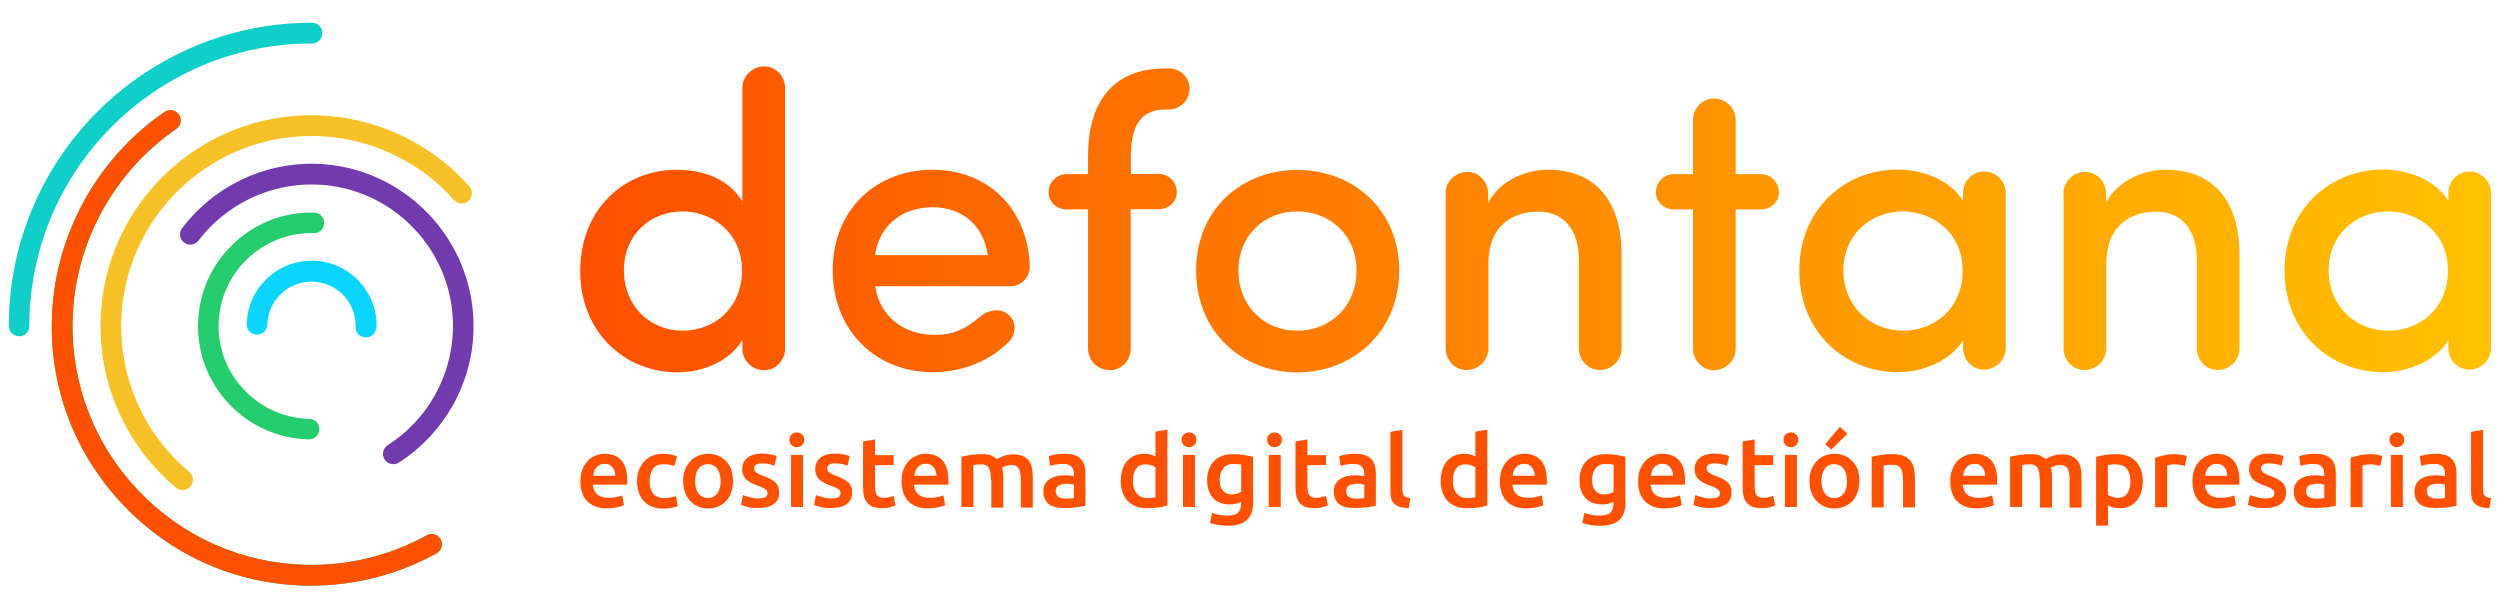 <?xml version="1.0" encoding="utf-8"?>
<!-- Generator: Adobe Illustrator 25.2.1, SVG Export Plug-In . SVG Version: 6.00 Build 0)  -->
<svg version="1.1" id="Capa_1" xmlns="http://www.w3.org/2000/svg" xmlns:xlink="http://www.w3.org/1999/xlink" x="0px" y="0px"
	 viewBox="0 0 1253.4 304" style="enable-background:new 0 0 1253.4 304;" xml:space="preserve">
<style type="text/css">
	.st0{fill:#0BD5FD;}
	.st1{fill:#24CC6E;}
	.st2{fill:#723BAD;}
	.st3{fill:#F5C127;}
	.st4{fill:#FD5000;}
	.st5{fill:#10CFC9;}
	.st6{fill:url(#SVGID_1_);}
	.st7{fill:url(#SVGID_2_);}
	.st8{fill:url(#SVGID_3_);}
	.st9{fill:url(#SVGID_4_);}
	.st10{fill:url(#SVGID_5_);}
	.st11{fill:url(#SVGID_6_);}
	.st12{fill:url(#SVGID_7_);}
	.st13{fill:url(#SVGID_8_);}
	.st14{fill:url(#SVGID_9_);}
	.st15{fill:#FF5000;}
</style>
<g>
	<g>
		<path class="st0" d="M183.4,169.2c0,0-0.1,0-0.1,0c-2.9-0.1-5.1-2.4-5-5.3c0.1-5.9-2-11.5-6.1-15.8s-9.6-6.7-15.5-6.9
			c-5.9-0.1-11.5,2-15.8,6.1c-4.3,4.1-6.7,9.6-6.9,15.5c-0.1,2.8-2.4,5-5.2,5c0,0-0.1,0-0.1,0c-2.9-0.1-5.1-2.4-5-5.3
			c0.2-8.7,3.8-16.8,10.1-22.8c6.3-6,14.5-9.2,23.2-9c8.7,0.2,16.8,3.8,22.8,10.1c6,6.3,9.2,14.5,9,23.2
			C188.5,167,186.2,169.2,183.4,169.2z"/>
		<path class="st1" d="M154.9,220.3c0,0-0.1,0-0.1,0c-15.2-0.4-29.3-6.6-39.8-17.6c-10.5-11-16.1-25.4-15.7-40.6
			c0.4-15.2,6.6-29.3,17.6-39.8c11-10.5,25.4-16.1,40.6-15.7c2.9,0.1,5.1,2.4,5,5.3c-0.1,2.9-2.4,5.2-5.3,5
			c-12.4-0.3-24.2,4.3-33.2,12.9c-9,8.6-14.1,20.2-14.4,32.6c-0.3,12.4,4.3,24.2,12.9,33.2c8.6,9,20.2,14.1,32.6,14.4
			c2.9,0.1,5.1,2.4,5,5.3C160,218.1,157.7,220.3,154.9,220.3z"/>
		<path class="st2" d="M197.2,232.7c-1.7,0-3.4-0.8-4.4-2.4c-1.5-2.4-0.8-5.6,1.6-7.1c19.9-12.8,32.1-34.5,32.7-58.1
			c0.9-39.1-30.2-71.7-69.3-72.6c-22.7-0.5-44.5,10-58.3,28.1c-1.7,2.3-5,2.7-7.2,1c-2.3-1.7-2.7-5-1-7.2
			C107,93.6,132,81.5,158,82.1c44.8,1.1,80.4,38.4,79.4,83.2c-0.6,27-14.6,51.9-37.4,66.6C199.1,232.5,198.1,232.7,197.2,232.7z"/>
		<path class="st3" d="M91.5,245.7c-1.2,0-2.4-0.4-3.3-1.2c-24.7-20.8-38.5-51.2-37.8-83.5c1.4-58.3,49.9-104.6,108.2-103.2
			c29.3,0.7,57.2,13.7,76.7,35.6c1.9,2.1,1.7,5.4-0.4,7.3c-2.1,1.9-5.4,1.7-7.3-0.4c-17.5-19.8-42.8-31.5-69.2-32.1
			c-52.6-1.2-96.4,40.5-97.6,93.1c-0.7,29.1,11.7,56.6,34.1,75.3c2.2,1.8,2.5,5.1,0.6,7.3C94.4,245,93,245.7,91.5,245.7z"/>
		<path class="st1" d="M156.1,293.6c-1,0-2,0-3.1,0c-34.8-0.8-67.1-15.1-91.1-40.3c-24-25.2-36.8-58.1-35.9-92.9
			c1-41.6,22.1-80.6,56.5-104.3c2.4-1.6,5.6-1,7.2,1.3c1.6,2.4,1,5.6-1.3,7.2c-31.6,21.8-51.1,57.6-52,96c-0.8,32,11,62.4,33.1,85.5
			c22.1,23.2,51.9,36.3,83.9,37.1c21.1,0.5,42.1-4.6,60.5-14.8c2.5-1.4,5.6-0.5,7,2s0.5,5.6-2,7C199.7,288,178.1,293.6,156.1,293.6z
			"/>
		<path class="st4" d="M156.1,293.6c-1,0-2,0-3.1,0c-34.8-0.8-67.1-15.1-91.1-40.3c-24-25.2-36.8-58.1-35.9-92.9
			c1-41.6,22.1-80.6,56.5-104.3c2.4-1.6,5.6-1,7.2,1.3c1.6,2.4,1,5.6-1.3,7.2c-31.6,21.8-51.1,57.6-52,96c-0.8,32,11,62.4,33.1,85.5
			c22.1,23.2,51.9,36.3,83.9,37.1c21.1,0.5,42.1-4.6,60.5-14.8c2.5-1.4,5.6-0.5,7,2s0.5,5.6-2,7C199.7,288,178.1,293.6,156.1,293.6z
			"/>
		<path class="st1" d="M153,293.5"/>
		<path class="st5" d="M9.6,168.6c-2.9,0-5.2-2.3-5.2-5.2c0-30.1,8.8-59.2,25.4-84.2C45.3,56,66.8,37.5,92,25.7
			c20.2-9.5,41.9-14.3,64.4-14.3c2.9,0,5.2,2.3,5.2,5.2s-2.3,5.2-5.2,5.2c-21,0-41.2,4.5-60,13.3c-23.5,11-43.5,28.3-58,49.9
			c-15.5,23.3-23.7,50.4-23.7,78.4C14.8,166.3,12.5,168.6,9.6,168.6z"/>
	</g>
	<g>
		<g>
			<linearGradient id="SVGID_1_" gradientUnits="userSpaceOnUse" x1="285.347" y1="109.969" x2="1244.821" y2="109.969">
				<stop  offset="0" style="stop-color:#FD4F00"/>
				<stop  offset="1" style="stop-color:#FFC100"/>
			</linearGradient>
			<path class="st6" d="M372.2,44.1c0-5.8,4.8-10.8,11-10.8c5.8,0,10.4,5,10.4,10.8v130.7c0,5.8-4.6,10.8-10.4,10.8
				c-6.3,0-11-5-11-10.8v-4.4c-6,10.4-19.4,16.3-32.5,16.3c-26.3,0-48.8-20-48.8-50.7c0-31.3,22.1-50.9,48.6-50.9
				c13.8,0,26.7,5.4,32.7,16V44.1z M342.2,106c-16.3,0-29.4,11.7-29.4,29.6s13.1,30.2,29.4,30.2c15.8,0,29.8-11.3,29.8-30.2
				C372,116.4,356.8,106,342.2,106z"/>
			<linearGradient id="SVGID_2_" gradientUnits="userSpaceOnUse" x1="285.347" y1="135.92" x2="1244.821" y2="135.92">
				<stop  offset="0" style="stop-color:#FD4F00"/>
				<stop  offset="1" style="stop-color:#FFC100"/>
			</linearGradient>
			<path class="st7" d="M506.5,143.5h-67.7c2.1,15,14.2,24.4,29.8,24.4c10.2,0,16.1-3.5,23.1-9.4c3.5-2.9,9.4-4.4,13.8-0.8
				c4,3.1,4.2,9.6,0.4,13.5c-9.8,10.2-24,15.4-38.4,15.4c-27.7,0-50-20.2-50-51.1c0-30.9,22.3-50.4,50-50.4
				c27.1,0,47.9,18.8,48.8,48.6C516.3,139.4,511.7,143.5,506.5,143.5z M495.2,127.9c-2.1-15.2-13.1-24-27.7-24c-15,0-26.7,9-28.8,24
				H495.2z"/>
			<linearGradient id="SVGID_3_" gradientUnits="userSpaceOnUse" x1="285.347" y1="109.969" x2="1244.821" y2="109.969">
				<stop  offset="0" style="stop-color:#FD4F00"/>
				<stop  offset="1" style="stop-color:#FFC100"/>
			</linearGradient>
			<path class="st8" d="M566.9,105v69.8c0,5.8-4.6,10.8-10.4,10.8c-6.3,0-11-5-11-10.8V105h-10.8c-4.8,0-9-3.8-9-8.5
				c0-5.2,4.2-9.2,9-9.2h10.8v-9c0-26.7,12.1-44,38.8-44h1.7c5.6,0,10.4,4.4,10.4,10c0,6-4.8,10.6-10.4,10.6h-1.7
				c-14.2,0-17.3,11-17.3,23.3v9h14c4.8,0,9,4,9,9.2c0,4.8-4.2,8.5-9,8.5H566.9z"/>
			<linearGradient id="SVGID_4_" gradientUnits="userSpaceOnUse" x1="285.347" y1="135.92" x2="1244.821" y2="135.92">
				<stop  offset="0" style="stop-color:#FD4F00"/>
				<stop  offset="1" style="stop-color:#FFC100"/>
			</linearGradient>
			<path class="st9" d="M599.7,135.6c0-30.9,23.1-50.4,50.7-50.4c27.7,0,51.1,19.6,51.1,50.4c0,30.8-23.3,51.1-51.1,51.1
				C622.8,186.7,599.7,166.5,599.7,135.6z M680.1,135.6c0-17.9-13.5-29.6-29.8-29.6c-16.1,0-29.4,11.7-29.4,29.6
				c0,18.3,13.3,30.2,29.4,30.2C666.6,165.8,680.1,154,680.1,135.6z"/>
			<linearGradient id="SVGID_5_" gradientUnits="userSpaceOnUse" x1="285.347" y1="135.399" x2="1244.821" y2="135.399">
				<stop  offset="0" style="stop-color:#FD4F00"/>
				<stop  offset="1" style="stop-color:#FFC100"/>
			</linearGradient>
			<path class="st10" d="M724.7,97c0-5.8,4.8-10.8,11-10.8c5.8,0,10.4,5,10.4,10.8v4.8c5.6-11.3,19-16.7,29.8-16.7
				c23.6,0,37.1,15.2,37.1,42.7v46.9c0,5.8-4.8,10.8-11,10.8c-5.8,0-10.4-5-10.4-10.8v-44.4c0-15.4-7.9-24.2-20.4-24.2
				c-12.7,0-25,6.9-25,26.1v42.5c0,5.8-4.8,10.8-11,10.8c-5.8,0-10.4-5-10.4-10.8V97z"/>
			<linearGradient id="SVGID_6_" gradientUnits="userSpaceOnUse" x1="285.347" y1="117.472" x2="1244.821" y2="117.472">
				<stop  offset="0" style="stop-color:#FD4F00"/>
				<stop  offset="1" style="stop-color:#FFC100"/>
			</linearGradient>
			<path class="st11" d="M848.8,105h-9.6c-4.8,0-9-3.8-9-8.5c0-5.2,4.2-9.2,9-9.2h9.6V60.2c0-5.8,4.6-10.8,10.4-10.8
				c6.3,0,11,5,11,10.8v27.1h12.7c4.8,0,9,4,9,9.2c0,4.8-4.2,8.5-9,8.5h-12.7v69.8c0,5.8-4.8,10.8-11,10.8c-5.8,0-10.4-5-10.4-10.8
				V105z"/>
			<linearGradient id="SVGID_7_" gradientUnits="userSpaceOnUse" x1="285.347" y1="135.92" x2="1244.821" y2="135.92">
				<stop  offset="0" style="stop-color:#FD4F00"/>
				<stop  offset="1" style="stop-color:#FFC100"/>
			</linearGradient>
			<path class="st12" d="M984.2,170.6c-6.5,10.6-20.6,16-32.7,16c-26.3,0-49.4-19.8-49.4-50.9s23.1-50.7,49.4-50.7
				c11.7,0,26.1,4.8,32.7,15.8v-4c0-5.8,4.6-10.8,10.4-10.8c6.3,0,11,5,11,10.8v77.7c0,5.8-4.8,10.8-11,10.8
				c-5.8,0-10.4-5-10.4-10.8V170.6z M954,165.8c15.8,0,30-11,30-30.2S968.6,106,954,106c-16.3,0-29.8,11.7-29.8,29.6
				S937.8,165.8,954,165.8z"/>
			<linearGradient id="SVGID_8_" gradientUnits="userSpaceOnUse" x1="285.347" y1="135.399" x2="1244.821" y2="135.399">
				<stop  offset="0" style="stop-color:#FD4F00"/>
				<stop  offset="1" style="stop-color:#FFC100"/>
			</linearGradient>
			<path class="st13" d="M1034.5,97c0-5.8,4.8-10.8,11-10.8c5.8,0,10.4,5,10.4,10.8v4.8c5.6-11.3,19-16.7,29.8-16.7
				c23.6,0,37.1,15.2,37.1,42.7v46.9c0,5.8-4.8,10.8-11,10.8c-5.8,0-10.4-5-10.4-10.8v-44.4c0-15.4-7.9-24.2-20.4-24.2
				c-12.7,0-25,6.9-25,26.1v42.5c0,5.8-4.8,10.8-11,10.8c-5.8,0-10.4-5-10.4-10.8V97z"/>
			<linearGradient id="SVGID_9_" gradientUnits="userSpaceOnUse" x1="285.347" y1="135.92" x2="1244.821" y2="135.92">
				<stop  offset="0" style="stop-color:#FD4F00"/>
				<stop  offset="1" style="stop-color:#FFC100"/>
			</linearGradient>
			<path class="st14" d="M1227.5,170.6c-6.5,10.6-20.6,16-32.7,16c-26.3,0-49.4-19.8-49.4-50.9s23.1-50.7,49.4-50.7
				c11.7,0,26.1,4.8,32.7,15.8v-4c0-5.8,4.6-10.8,10.4-10.8c6.3,0,11,5,11,10.8v77.7c0,5.8-4.8,10.8-11,10.8
				c-5.8,0-10.4-5-10.4-10.8V170.6z M1197.3,165.8c15.8,0,30-11,30-30.2s-15.4-29.6-30-29.6c-16.3,0-29.8,11.7-29.8,29.6
				S1181,165.8,1197.3,165.8z"/>
		</g>
		<g>
			<path class="st15" d="M291,241.3c0-2.3,0.3-4.3,1-6c0.7-1.7,1.6-3.2,2.7-4.3c1.1-1.1,2.4-2,3.9-2.6c1.5-0.6,3-0.9,4.5-0.9
				c3.6,0,6.4,1.1,8.4,3.3c2,2.2,3,5.6,3,10c0,0.3,0,0.7,0,1.1c0,0.4,0,0.8-0.1,1.1h-17.2c0.2,2.1,0.9,3.7,2.2,4.9
				c1.3,1.1,3.2,1.7,5.7,1.7c1.5,0,2.8-0.1,4-0.4c1.2-0.3,2.2-0.5,2.9-0.8l0.8,4.9c-0.3,0.2-0.8,0.3-1.4,0.5c-0.6,0.2-1.2,0.4-2,0.5
				c-0.7,0.2-1.6,0.3-2.4,0.4c-0.9,0.1-1.7,0.2-2.6,0.2c-2.3,0-4.3-0.3-6-1c-1.7-0.7-3.1-1.6-4.2-2.8c-1.1-1.2-1.9-2.6-2.4-4.3
				C291.2,245.1,291,243.3,291,241.3z M308.5,238.6c0-0.8-0.1-1.6-0.4-2.4c-0.2-0.7-0.6-1.4-1-1.9c-0.4-0.5-1-1-1.6-1.3
				c-0.6-0.3-1.4-0.5-2.3-0.5c-0.9,0-1.7,0.2-2.4,0.5c-0.7,0.3-1.3,0.8-1.8,1.4c-0.5,0.6-0.9,1.2-1.1,1.9c-0.3,0.7-0.4,1.5-0.5,2.2
				H308.5z"/>
			<path class="st15" d="M319.4,241.2c0-1.9,0.3-3.7,0.9-5.4c0.6-1.7,1.5-3.1,2.6-4.4c1.1-1.2,2.5-2.2,4.1-2.9c1.6-0.7,3.4-1,5.4-1
				c2.5,0,4.8,0.4,7,1.3l-1.3,4.9c-0.7-0.3-1.5-0.5-2.4-0.7c-0.9-0.2-1.8-0.3-2.8-0.3c-2.4,0-4.2,0.7-5.4,2.2s-1.8,3.6-1.8,6.3
				c0,2.6,0.6,4.6,1.7,6.2c1.2,1.5,3.1,2.3,5.9,2.3c1,0,2-0.1,3-0.3c1-0.2,1.9-0.4,2.6-0.7l0.9,5c-0.7,0.3-1.7,0.6-3,0.9
				c-1.3,0.3-2.7,0.4-4.2,0.4c-2.2,0-4.2-0.3-5.8-1c-1.6-0.7-3-1.6-4.1-2.8c-1.1-1.2-1.9-2.7-2.4-4.3
				C319.7,245,319.4,243.2,319.4,241.2z"/>
			<path class="st15" d="M367.5,241.2c0,2.1-0.3,3.9-0.9,5.6c-0.6,1.7-1.4,3.1-2.5,4.3c-1.1,1.2-2.4,2.1-4,2.8c-1.5,0.7-3.2,1-5.1,1
				s-3.6-0.3-5.1-1c-1.5-0.7-2.8-1.6-3.9-2.8c-1.1-1.2-2-2.6-2.6-4.3c-0.6-1.7-0.9-3.6-0.9-5.6c0-2.1,0.3-3.9,0.9-5.6
				c0.6-1.7,1.5-3.1,2.6-4.3c1.1-1.2,2.4-2.1,4-2.8c1.5-0.6,3.2-1,5-1c1.8,0,3.5,0.3,5.1,1c1.5,0.6,2.9,1.6,4,2.8
				c1.1,1.2,2,2.6,2.6,4.3C367.1,237.2,367.5,239.1,367.5,241.2z M361.3,241.2c0-2.6-0.6-4.6-1.7-6.2c-1.1-1.5-2.7-2.3-4.7-2.3
				s-3.6,0.8-4.7,2.3c-1.1,1.5-1.7,3.6-1.7,6.2c0,2.6,0.6,4.7,1.7,6.2s2.7,2.3,4.7,2.3s3.5-0.8,4.7-2.3
				C360.7,245.9,361.3,243.8,361.3,241.2z"/>
			<path class="st15" d="M380.2,249.9c1.6,0,2.8-0.2,3.5-0.6c0.7-0.4,1.1-1,1.1-2c0-0.9-0.4-1.6-1.2-2.1c-0.8-0.6-2.1-1.2-3.9-1.8
				c-1.1-0.4-2.1-0.8-3-1.3c-0.9-0.4-1.7-1-2.4-1.6c-0.7-0.6-1.2-1.3-1.6-2.2c-0.4-0.9-0.6-1.9-0.6-3.1c0-2.4,0.9-4.3,2.6-5.7
				c1.8-1.4,4.2-2.1,7.2-2.1c1.5,0,3,0.1,4.4,0.4c1.4,0.3,2.4,0.6,3.1,0.8l-1.1,4.9c-0.7-0.3-1.5-0.6-2.5-0.8
				c-1-0.2-2.2-0.4-3.6-0.4c-1.2,0-2.2,0.2-3,0.6c-0.8,0.4-1.1,1.1-1.1,1.9c0,0.4,0.1,0.8,0.2,1.1c0.1,0.3,0.4,0.6,0.8,0.9
				c0.4,0.3,0.9,0.6,1.4,0.9c0.6,0.3,1.3,0.6,2.2,0.9c1.4,0.5,2.6,1.1,3.6,1.6c1,0.5,1.8,1.1,2.5,1.7c0.6,0.6,1.1,1.4,1.4,2.2
				c0.3,0.8,0.4,1.8,0.4,3c0,2.5-0.9,4.4-2.8,5.7c-1.8,1.3-4.5,1.9-7.9,1.9c-2.3,0-4.1-0.2-5.5-0.6c-1.4-0.4-2.4-0.7-2.9-0.9l1-5
				c0.9,0.4,2,0.7,3.2,1C377.2,249.7,378.6,249.9,380.2,249.9z"/>
			<path class="st15" d="M403.2,220.5c0,1.1-0.4,2-1.1,2.7c-0.7,0.7-1.6,1-2.6,1c-1,0-1.9-0.3-2.6-1c-0.7-0.7-1.1-1.6-1.1-2.7
				c0-1.2,0.4-2.1,1.1-2.7c0.7-0.7,1.6-1,2.6-1c1,0,1.9,0.3,2.6,1S403.2,219.3,403.2,220.5z M402.6,254.2h-6v-26.1h6V254.2z"/>
			<path class="st15" d="M416.8,249.9c1.6,0,2.8-0.2,3.5-0.6c0.7-0.4,1.1-1,1.1-2c0-0.9-0.4-1.6-1.2-2.1c-0.8-0.6-2.1-1.2-3.9-1.8
				c-1.1-0.4-2.1-0.8-3-1.3c-0.9-0.4-1.7-1-2.4-1.6c-0.7-0.6-1.2-1.3-1.6-2.2c-0.4-0.9-0.6-1.9-0.6-3.1c0-2.4,0.9-4.3,2.6-5.7
				s4.2-2.1,7.2-2.1c1.5,0,3,0.1,4.4,0.4c1.4,0.3,2.4,0.6,3.1,0.8l-1.1,4.9c-0.7-0.3-1.5-0.6-2.5-0.8c-1-0.2-2.2-0.4-3.6-0.4
				c-1.2,0-2.2,0.2-3,0.6c-0.8,0.4-1.1,1.1-1.1,1.9c0,0.4,0.1,0.8,0.2,1.1c0.1,0.3,0.4,0.6,0.8,0.9c0.4,0.3,0.9,0.6,1.4,0.9
				c0.6,0.3,1.3,0.6,2.2,0.9c1.4,0.5,2.6,1.1,3.6,1.6c1,0.5,1.8,1.1,2.5,1.7c0.6,0.6,1.1,1.4,1.4,2.2c0.3,0.8,0.4,1.8,0.4,3
				c0,2.5-0.9,4.4-2.8,5.7c-1.8,1.3-4.5,1.9-7.9,1.9c-2.3,0-4.1-0.2-5.5-0.6c-1.4-0.4-2.4-0.7-2.9-0.9l1-5c0.9,0.4,2,0.7,3.2,1
				C413.8,249.7,415.2,249.9,416.8,249.9z"/>
			<path class="st15" d="M432.7,221.3l6-1v7.9h9.3v5h-9.3v10.6c0,2.1,0.3,3.6,1,4.5c0.7,0.9,1.8,1.3,3.4,1.3c1.1,0,2.1-0.1,2.9-0.4
				c0.9-0.2,1.5-0.4,2-0.6l1,4.8c-0.7,0.3-1.6,0.6-2.7,0.9c-1.1,0.3-2.5,0.5-4,0.5c-1.9,0-3.4-0.3-4.7-0.7c-1.2-0.5-2.2-1.2-3-2.2
				c-0.7-0.9-1.2-2.1-1.5-3.4c-0.3-1.3-0.4-2.9-0.4-4.6V221.3z"/>
			<path class="st15" d="M452,241.3c0-2.3,0.3-4.3,1-6c0.7-1.7,1.6-3.2,2.7-4.3c1.1-1.1,2.4-2,3.9-2.6c1.5-0.6,3-0.9,4.5-0.9
				c3.6,0,6.4,1.1,8.4,3.3c2,2.2,3,5.6,3,10c0,0.3,0,0.7,0,1.1c0,0.4,0,0.8-0.1,1.1h-17.2c0.2,2.1,0.9,3.7,2.2,4.9
				c1.3,1.1,3.2,1.7,5.7,1.7c1.5,0,2.8-0.1,4-0.4c1.2-0.3,2.2-0.5,2.9-0.8l0.8,4.9c-0.3,0.2-0.8,0.3-1.4,0.5c-0.6,0.2-1.2,0.4-2,0.5
				c-0.7,0.2-1.6,0.3-2.4,0.4c-0.9,0.1-1.7,0.2-2.6,0.2c-2.3,0-4.3-0.3-6-1c-1.7-0.7-3.1-1.6-4.2-2.8c-1.1-1.2-1.9-2.6-2.4-4.3
				C452.3,245.1,452,243.3,452,241.3z M469.5,238.6c0-0.8-0.1-1.6-0.4-2.4c-0.2-0.7-0.6-1.4-1-1.9c-0.4-0.5-1-1-1.6-1.3
				c-0.6-0.3-1.4-0.5-2.3-0.5c-0.9,0-1.7,0.2-2.4,0.5c-0.7,0.3-1.3,0.8-1.8,1.4c-0.5,0.6-0.9,1.2-1.1,1.9c-0.3,0.7-0.4,1.5-0.5,2.2
				H469.5z"/>
			<path class="st15" d="M496.8,240.5c0-2.7-0.3-4.7-1-5.9c-0.7-1.2-2-1.8-3.8-1.8c-0.7,0-1.4,0.1-2.2,0.1c-0.8,0.1-1.4,0.2-1.8,0.3
				v21h-6V229c1.2-0.3,2.7-0.6,4.6-0.9c1.9-0.3,3.9-0.4,6-0.4c1.8,0,3.3,0.2,4.4,0.7c1.1,0.5,2.1,1.1,2.9,1.8
				c0.4-0.3,0.8-0.5,1.4-0.8c0.6-0.3,1.2-0.6,1.9-0.8c0.7-0.2,1.4-0.5,2.2-0.6c0.8-0.2,1.6-0.2,2.4-0.2c2,0,3.7,0.3,5,0.9
				c1.3,0.6,2.3,1.4,3.1,2.4c0.7,1,1.3,2.3,1.5,3.8c0.3,1.5,0.4,3.1,0.4,4.9v14.7h-6v-13.7c0-2.7-0.3-4.7-1-5.9
				c-0.7-1.2-1.9-1.8-3.8-1.8c-1,0-1.9,0.2-2.7,0.5c-0.9,0.3-1.5,0.6-1.9,0.9c0.3,0.8,0.4,1.7,0.5,2.6c0.1,0.9,0.1,1.9,0.1,3v14.4
				h-6V240.5z"/>
			<path class="st15" d="M533.7,227.5c2,0,3.7,0.2,5,0.7c1.4,0.5,2.5,1.2,3.3,2.1s1.4,2,1.7,3.3c0.4,1.3,0.5,2.7,0.5,4.2v15.8
				c-0.9,0.2-2.3,0.4-4.2,0.7c-1.9,0.3-4,0.4-6.4,0.4c-1.6,0-3-0.2-4.3-0.4c-1.3-0.3-2.4-0.8-3.3-1.4c-0.9-0.7-1.6-1.5-2.1-2.6
				c-0.5-1.1-0.8-2.4-0.8-3.9c0-1.5,0.3-2.8,0.9-3.8c0.6-1,1.4-1.9,2.4-2.5c1-0.6,2.2-1.1,3.5-1.4s2.7-0.4,4.1-0.4
				c0.7,0,1.4,0,2.1,0.1c0.7,0.1,1.5,0.2,2.3,0.4v-1c0-0.7-0.1-1.4-0.2-2c-0.2-0.6-0.5-1.2-0.9-1.7c-0.4-0.5-1-0.9-1.6-1.1
				c-0.7-0.3-1.5-0.4-2.6-0.4c-1.4,0-2.7,0.1-3.8,0.3c-1.2,0.2-2.1,0.4-2.8,0.7l-0.7-4.9c0.8-0.3,1.9-0.5,3.3-0.8
				C530.5,227.6,532.1,227.5,533.7,227.5z M534.2,250c1.9,0,3.3-0.1,4.2-0.3V243c-0.3-0.1-0.8-0.2-1.4-0.3s-1.3-0.2-2.1-0.2
				c-0.7,0-1.3,0.1-2,0.2s-1.3,0.3-1.8,0.5c-0.5,0.3-1,0.6-1.3,1.1c-0.3,0.5-0.5,1.1-0.5,1.8c0,1.4,0.4,2.4,1.3,3
				C531.5,249.7,532.7,250,534.2,250z"/>
			<path class="st15" d="M585.3,253.4c-1.2,0.4-2.7,0.7-4.5,1c-1.8,0.3-3.7,0.4-5.7,0.4c-2.1,0-3.9-0.3-5.5-0.9
				c-1.6-0.6-3-1.5-4.2-2.7c-1.1-1.2-2-2.6-2.6-4.3c-0.6-1.7-0.9-3.6-0.9-5.7c0-2.1,0.3-3.9,0.8-5.6c0.5-1.7,1.3-3.1,2.3-4.3
				c1-1.2,2.2-2.1,3.6-2.8c1.4-0.6,3.1-1,4.9-1c1.3,0,2.4,0.1,3.3,0.4c1,0.3,1.8,0.6,2.5,1v-12.5l6-1V253.4z M568,241.1
				c0,2.7,0.6,4.7,1.9,6.3c1.3,1.5,3,2.3,5.2,2.3c1,0,1.8,0,2.5-0.1c0.7-0.1,1.2-0.2,1.7-0.3v-15c-0.5-0.4-1.2-0.7-2.1-1
				c-0.9-0.3-1.8-0.5-2.8-0.5c-2.2,0-3.8,0.7-4.8,2.2C568.5,236.5,568,238.5,568,241.1z"/>
			<path class="st15" d="M599.8,220.5c0,1.1-0.4,2-1.1,2.7c-0.7,0.7-1.6,1-2.6,1c-1,0-1.9-0.3-2.6-1c-0.7-0.7-1.1-1.6-1.1-2.7
				c0-1.2,0.4-2.1,1.1-2.7s1.6-1,2.6-1c1,0,1.9,0.3,2.6,1S599.8,219.3,599.8,220.5z M599.1,254.2h-6v-26.1h6V254.2z"/>
			<path class="st15" d="M628.3,251.6c0,4.2-1.1,7.2-3.2,9.1c-2.1,1.9-5.3,2.9-9.7,2.9c-1.6,0-3.1-0.1-4.7-0.4
				c-1.5-0.3-2.9-0.6-4.1-1l1.1-5.1c1,0.4,2.2,0.8,3.5,1c1.3,0.3,2.7,0.4,4.3,0.4c2.4,0,4.2-0.5,5.2-1.5c1-1,1.5-2.5,1.5-4.4v-1
				c-0.6,0.3-1.4,0.6-2.4,0.9c-1,0.3-2.1,0.4-3.4,0.4c-1.7,0-3.2-0.3-4.6-0.8c-1.4-0.5-2.6-1.3-3.5-2.3c-1-1-1.7-2.3-2.3-3.9
				s-0.8-3.3-0.8-5.4c0-1.9,0.3-3.6,0.9-5.2c0.6-1.6,1.4-3,2.5-4.1c1.1-1.1,2.5-2,4.1-2.6c1.6-0.6,3.4-0.9,5.4-0.9
				c2,0,3.8,0.1,5.6,0.4c1.8,0.3,3.3,0.6,4.5,0.9V251.6z M611.5,240.5c0,2.6,0.6,4.4,1.7,5.6c1.1,1.2,2.6,1.8,4.3,1.8
				c1,0,1.9-0.1,2.7-0.4c0.9-0.3,1.5-0.6,2.1-0.9V233c-0.4-0.1-1-0.2-1.6-0.3c-0.6-0.1-1.4-0.1-2.4-0.1c-2.2,0-3.9,0.7-5,2.2
				C612.1,236.2,611.5,238.1,611.5,240.5z"/>
			<path class="st15" d="M642.7,220.5c0,1.1-0.4,2-1.1,2.7c-0.7,0.7-1.6,1-2.6,1c-1,0-1.9-0.3-2.6-1c-0.7-0.7-1.1-1.6-1.1-2.7
				c0-1.2,0.4-2.1,1.1-2.7s1.6-1,2.6-1c1,0,1.9,0.3,2.6,1S642.7,219.3,642.7,220.5z M642.1,254.2h-6v-26.1h6V254.2z"/>
			<path class="st15" d="M649.5,221.3l6-1v7.9h9.3v5h-9.3v10.6c0,2.1,0.3,3.6,1,4.5c0.7,0.9,1.8,1.3,3.4,1.3c1.1,0,2.1-0.1,2.9-0.4
				c0.9-0.2,1.5-0.4,2-0.6l1,4.8c-0.7,0.3-1.6,0.6-2.7,0.9c-1.1,0.3-2.5,0.5-4,0.5c-1.9,0-3.4-0.3-4.7-0.7c-1.2-0.5-2.2-1.2-3-2.2
				c-0.7-0.9-1.2-2.1-1.5-3.4c-0.3-1.3-0.4-2.9-0.4-4.6V221.3z"/>
			<path class="st15" d="M679.3,227.5c2,0,3.7,0.2,5,0.7c1.4,0.5,2.5,1.2,3.3,2.1s1.4,2,1.7,3.3c0.4,1.3,0.5,2.7,0.5,4.2v15.8
				c-0.9,0.2-2.3,0.4-4.2,0.7c-1.9,0.3-4,0.4-6.4,0.4c-1.6,0-3-0.2-4.3-0.4c-1.3-0.3-2.4-0.8-3.3-1.4c-0.9-0.7-1.6-1.5-2.1-2.6
				c-0.5-1.1-0.8-2.4-0.8-3.9c0-1.5,0.3-2.8,0.9-3.8c0.6-1,1.4-1.9,2.4-2.5c1-0.6,2.2-1.1,3.5-1.4s2.7-0.4,4.1-0.4
				c0.7,0,1.4,0,2.1,0.1c0.7,0.1,1.5,0.2,2.3,0.4v-1c0-0.7-0.1-1.4-0.2-2c-0.2-0.6-0.5-1.2-0.9-1.7c-0.4-0.5-1-0.9-1.6-1.1
				c-0.7-0.3-1.5-0.4-2.6-0.4c-1.4,0-2.7,0.1-3.8,0.3c-1.2,0.2-2.1,0.4-2.8,0.7l-0.7-4.9c0.8-0.3,1.9-0.5,3.3-0.8
				C676.1,227.6,677.6,227.5,679.3,227.5z M679.8,250c1.9,0,3.3-0.1,4.2-0.3V243c-0.3-0.1-0.8-0.2-1.4-0.3c-0.6-0.1-1.3-0.2-2.1-0.2
				c-0.7,0-1.3,0.1-2,0.2s-1.3,0.3-1.8,0.5c-0.5,0.3-1,0.6-1.3,1.1c-0.3,0.5-0.5,1.1-0.5,1.8c0,1.4,0.4,2.4,1.3,3
				C677.1,249.7,678.3,250,679.8,250z"/>
			<path class="st15" d="M706.3,254.7c-1.8,0-3.3-0.2-4.5-0.6s-2.1-0.9-2.8-1.6c-0.7-0.7-1.2-1.5-1.5-2.5c-0.3-1-0.4-2.2-0.4-3.5
				v-30l6-1v29.9c0,0.7,0.1,1.3,0.2,1.8c0.1,0.5,0.3,0.9,0.6,1.3c0.3,0.4,0.7,0.6,1.2,0.8c0.5,0.2,1.2,0.3,2,0.4L706.3,254.7z"/>
			<path class="st15" d="M745.7,253.4c-1.2,0.4-2.7,0.7-4.5,1c-1.8,0.3-3.7,0.4-5.7,0.4c-2.1,0-3.9-0.3-5.5-0.9
				c-1.6-0.6-3-1.5-4.2-2.7c-1.1-1.2-2-2.6-2.6-4.3c-0.6-1.7-0.9-3.6-0.9-5.7c0-2.1,0.3-3.9,0.8-5.6c0.5-1.7,1.3-3.1,2.3-4.3
				c1-1.2,2.2-2.1,3.6-2.8c1.4-0.6,3.1-1,4.9-1c1.3,0,2.4,0.1,3.3,0.4c1,0.3,1.8,0.6,2.5,1v-12.5l6-1V253.4z M728.4,241.1
				c0,2.7,0.6,4.7,1.9,6.3c1.3,1.5,3,2.3,5.2,2.3c1,0,1.8,0,2.5-0.1c0.7-0.1,1.2-0.2,1.7-0.3v-15c-0.5-0.4-1.2-0.7-2.1-1
				c-0.9-0.3-1.8-0.5-2.8-0.5c-2.2,0-3.8,0.7-4.8,2.2C728.9,236.5,728.4,238.5,728.4,241.1z"/>
			<path class="st15" d="M752,241.3c0-2.3,0.3-4.3,1-6c0.7-1.7,1.6-3.2,2.7-4.3c1.1-1.1,2.4-2,3.9-2.6c1.5-0.6,3-0.9,4.5-0.9
				c3.6,0,6.4,1.1,8.4,3.3c2,2.2,3,5.6,3,10c0,0.3,0,0.7,0,1.1c0,0.4,0,0.8-0.1,1.1h-17.2c0.2,2.1,0.9,3.7,2.2,4.9
				c1.3,1.1,3.2,1.7,5.7,1.7c1.5,0,2.8-0.1,4-0.4c1.2-0.3,2.2-0.5,2.9-0.8l0.8,4.9c-0.3,0.2-0.8,0.3-1.4,0.5c-0.6,0.2-1.2,0.4-2,0.5
				c-0.7,0.2-1.6,0.3-2.4,0.4c-0.9,0.1-1.7,0.2-2.6,0.2c-2.3,0-4.3-0.3-6-1c-1.7-0.7-3.1-1.6-4.2-2.8c-1.1-1.2-1.9-2.6-2.4-4.3
				C752.2,245.1,752,243.3,752,241.3z M769.5,238.6c0-0.8-0.1-1.6-0.4-2.4c-0.2-0.7-0.6-1.4-1-1.9c-0.4-0.5-1-1-1.6-1.3
				c-0.6-0.3-1.4-0.5-2.3-0.5c-0.9,0-1.7,0.2-2.4,0.5c-0.7,0.3-1.3,0.8-1.8,1.4c-0.5,0.6-0.9,1.2-1.1,1.9c-0.3,0.7-0.4,1.5-0.5,2.2
				H769.5z"/>
			<path class="st15" d="M815,251.6c0,4.2-1.1,7.2-3.2,9.1c-2.1,1.9-5.3,2.9-9.7,2.9c-1.6,0-3.1-0.1-4.7-0.4c-1.5-0.3-2.9-0.6-4.1-1
				l1.1-5.1c1,0.4,2.2,0.8,3.5,1c1.3,0.3,2.7,0.4,4.3,0.4c2.4,0,4.2-0.5,5.2-1.5c1-1,1.5-2.5,1.5-4.4v-1c-0.6,0.3-1.4,0.6-2.4,0.9
				c-1,0.3-2.1,0.4-3.4,0.4c-1.7,0-3.2-0.3-4.6-0.8c-1.4-0.5-2.6-1.3-3.5-2.3c-1-1-1.7-2.3-2.3-3.9s-0.8-3.3-0.8-5.4
				c0-1.9,0.3-3.6,0.9-5.2c0.6-1.6,1.4-3,2.5-4.1c1.1-1.1,2.5-2,4.1-2.6c1.6-0.6,3.4-0.9,5.4-0.9c2,0,3.8,0.1,5.6,0.4
				c1.8,0.3,3.3,0.6,4.5,0.9V251.6z M798.2,240.5c0,2.6,0.6,4.4,1.7,5.6c1.1,1.2,2.6,1.8,4.3,1.8c1,0,1.9-0.1,2.7-0.4
				c0.9-0.3,1.5-0.6,2.1-0.9V233c-0.4-0.1-1-0.2-1.6-0.3c-0.6-0.1-1.4-0.1-2.4-0.1c-2.2,0-3.9,0.7-5,2.2
				C798.8,236.2,798.2,238.1,798.2,240.5z"/>
			<path class="st15" d="M821.3,241.3c0-2.3,0.3-4.3,1-6c0.7-1.7,1.6-3.2,2.7-4.3c1.1-1.1,2.4-2,3.9-2.6c1.5-0.6,3-0.9,4.5-0.9
				c3.6,0,6.4,1.1,8.4,3.3c2,2.2,3,5.6,3,10c0,0.3,0,0.7,0,1.1c0,0.4,0,0.8-0.1,1.1h-17.2c0.2,2.1,0.9,3.7,2.2,4.9
				c1.3,1.1,3.2,1.7,5.7,1.7c1.5,0,2.8-0.1,4-0.4c1.2-0.3,2.2-0.5,2.9-0.8l0.8,4.9c-0.3,0.2-0.8,0.3-1.4,0.5c-0.6,0.2-1.2,0.4-2,0.5
				c-0.7,0.2-1.6,0.3-2.4,0.4c-0.9,0.1-1.7,0.2-2.6,0.2c-2.3,0-4.3-0.3-6-1c-1.7-0.7-3.1-1.6-4.2-2.8c-1.1-1.2-1.9-2.6-2.4-4.3
				C821.5,245.1,821.3,243.3,821.3,241.3z M838.8,238.6c0-0.8-0.1-1.6-0.4-2.4c-0.2-0.7-0.6-1.4-1-1.9c-0.4-0.5-1-1-1.6-1.3
				c-0.6-0.3-1.4-0.5-2.3-0.5c-0.9,0-1.7,0.2-2.4,0.5c-0.7,0.3-1.3,0.8-1.8,1.4c-0.5,0.6-0.9,1.2-1.1,1.9c-0.3,0.7-0.4,1.5-0.5,2.2
				H838.8z"/>
			<path class="st15" d="M857.7,249.9c1.6,0,2.8-0.2,3.5-0.6c0.7-0.4,1.1-1,1.1-2c0-0.9-0.4-1.6-1.2-2.1c-0.8-0.6-2.1-1.2-3.9-1.8
				c-1.1-0.4-2.1-0.8-3-1.3c-0.9-0.4-1.7-1-2.4-1.6c-0.7-0.6-1.2-1.3-1.6-2.2c-0.4-0.9-0.6-1.9-0.6-3.1c0-2.4,0.9-4.3,2.6-5.7
				c1.8-1.4,4.2-2.1,7.2-2.1c1.5,0,3,0.1,4.4,0.4c1.4,0.3,2.4,0.6,3.1,0.8l-1.1,4.9c-0.7-0.3-1.5-0.6-2.5-0.8
				c-1-0.2-2.2-0.4-3.6-0.4c-1.2,0-2.2,0.2-3,0.6c-0.8,0.4-1.1,1.1-1.1,1.9c0,0.4,0.1,0.8,0.2,1.1c0.1,0.3,0.4,0.6,0.8,0.9
				c0.4,0.3,0.9,0.6,1.4,0.9c0.6,0.3,1.3,0.6,2.2,0.9c1.4,0.5,2.6,1.1,3.6,1.6c1,0.5,1.8,1.1,2.5,1.7c0.6,0.6,1.1,1.4,1.4,2.2
				c0.3,0.8,0.4,1.8,0.4,3c0,2.5-0.9,4.4-2.8,5.7c-1.8,1.3-4.5,1.9-7.9,1.9c-2.3,0-4.1-0.2-5.5-0.6c-1.4-0.4-2.4-0.7-2.9-0.9l1-5
				c0.9,0.4,2,0.7,3.2,1C854.7,249.7,856.1,249.9,857.7,249.9z"/>
			<path class="st15" d="M873.7,221.3l6-1v7.9h9.3v5h-9.3v10.6c0,2.1,0.3,3.6,1,4.5c0.7,0.9,1.8,1.3,3.4,1.3c1.1,0,2.1-0.1,2.9-0.4
				c0.9-0.2,1.5-0.4,2-0.6l1,4.8c-0.7,0.3-1.6,0.6-2.7,0.9s-2.5,0.5-4,0.5c-1.9,0-3.4-0.3-4.7-0.7c-1.2-0.5-2.2-1.2-3-2.2
				c-0.7-0.9-1.2-2.1-1.5-3.4c-0.3-1.3-0.4-2.9-0.4-4.6V221.3z"/>
			<path class="st15" d="M901.6,220.5c0,1.1-0.4,2-1.1,2.7c-0.7,0.7-1.6,1-2.6,1c-1,0-1.9-0.3-2.6-1c-0.7-0.7-1.1-1.6-1.1-2.7
				c0-1.2,0.4-2.1,1.1-2.7s1.6-1,2.6-1c1,0,1.9,0.3,2.6,1S901.6,219.3,901.6,220.5z M900.9,254.2h-6v-26.1h6V254.2z"/>
			<path class="st15" d="M932.2,241.2c0,2.1-0.3,3.9-0.9,5.6c-0.6,1.7-1.4,3.1-2.5,4.3c-1.1,1.2-2.4,2.1-4,2.8c-1.5,0.7-3.2,1-5.1,1
				s-3.6-0.3-5.1-1c-1.5-0.7-2.8-1.6-3.9-2.8c-1.1-1.2-2-2.6-2.6-4.3c-0.6-1.7-0.9-3.6-0.9-5.6c0-2.1,0.3-3.9,0.9-5.6
				c0.6-1.7,1.5-3.1,2.6-4.3c1.1-1.2,2.4-2.1,4-2.8c1.5-0.6,3.2-1,5-1c1.8,0,3.5,0.3,5.1,1c1.5,0.6,2.9,1.6,4,2.8
				c1.1,1.2,2,2.6,2.6,4.3C931.9,237.2,932.2,239.1,932.2,241.2z M926,241.2c0-2.6-0.6-4.6-1.7-6.2c-1.1-1.5-2.7-2.3-4.7-2.3
				s-3.6,0.8-4.7,2.3c-1.1,1.5-1.7,3.6-1.7,6.2c0,2.6,0.6,4.7,1.7,6.2s2.7,2.3,4.7,2.3s3.5-0.8,4.7-2.3
				C925.5,245.9,926,243.8,926,241.2z M926.2,217.5l-8.1,7.9l-3-2.7l7.3-8.7L926.2,217.5z"/>
			<path class="st15" d="M938.4,229c1.2-0.3,2.7-0.6,4.5-0.9c1.9-0.3,3.9-0.4,6.2-0.4c2.1,0,3.9,0.3,5.3,0.9
				c1.4,0.6,2.6,1.4,3.4,2.4c0.8,1,1.4,2.3,1.8,3.8c0.3,1.5,0.5,3.1,0.5,4.9v14.7h-6v-13.7c0-1.4-0.1-2.6-0.3-3.6
				c-0.2-1-0.5-1.8-0.9-2.4c-0.4-0.6-1-1.1-1.7-1.3c-0.7-0.3-1.6-0.4-2.6-0.4c-0.8,0-1.6,0.1-2.4,0.1c-0.8,0.1-1.4,0.2-1.8,0.3v21
				h-6V229z"/>
			<path class="st15" d="M977.8,241.3c0-2.3,0.3-4.3,1-6c0.7-1.7,1.6-3.2,2.7-4.3c1.1-1.1,2.4-2,3.9-2.6c1.5-0.6,3-0.9,4.5-0.9
				c3.6,0,6.4,1.1,8.4,3.3c2,2.2,3,5.6,3,10c0,0.3,0,0.7,0,1.1c0,0.4,0,0.8-0.1,1.1H984c0.2,2.1,0.9,3.7,2.2,4.9
				c1.3,1.1,3.2,1.7,5.7,1.7c1.5,0,2.8-0.1,4-0.4c1.2-0.3,2.2-0.5,2.9-0.8l0.8,4.9c-0.3,0.2-0.8,0.3-1.4,0.5c-0.6,0.2-1.2,0.4-2,0.5
				c-0.7,0.2-1.6,0.3-2.4,0.4c-0.9,0.1-1.7,0.2-2.6,0.2c-2.3,0-4.3-0.3-6-1c-1.7-0.7-3.1-1.6-4.2-2.8c-1.1-1.2-1.9-2.6-2.4-4.3
				C978,245.1,977.8,243.3,977.8,241.3z M995.3,238.6c0-0.8-0.1-1.6-0.4-2.4c-0.2-0.7-0.6-1.4-1-1.9c-0.4-0.5-1-1-1.6-1.3
				c-0.6-0.3-1.4-0.5-2.3-0.5c-0.9,0-1.7,0.2-2.4,0.5c-0.7,0.3-1.3,0.8-1.8,1.4c-0.5,0.6-0.9,1.2-1.1,1.9c-0.3,0.7-0.4,1.5-0.5,2.2
				H995.3z"/>
			<path class="st15" d="M1022.6,240.5c0-2.7-0.3-4.7-1-5.9c-0.7-1.2-2-1.8-3.8-1.8c-0.7,0-1.4,0.1-2.2,0.1
				c-0.8,0.1-1.4,0.2-1.8,0.3v21h-6V229c1.2-0.3,2.7-0.6,4.6-0.9c1.9-0.3,3.9-0.4,6-0.4c1.8,0,3.3,0.2,4.4,0.7
				c1.1,0.5,2.1,1.1,2.9,1.8c0.4-0.3,0.8-0.5,1.4-0.8c0.6-0.3,1.2-0.6,1.9-0.8c0.7-0.2,1.4-0.5,2.2-0.6c0.8-0.2,1.6-0.2,2.4-0.2
				c2,0,3.7,0.3,5,0.9c1.3,0.6,2.3,1.4,3.1,2.4c0.7,1,1.3,2.3,1.5,3.8c0.3,1.5,0.4,3.1,0.4,4.9v14.7h-6v-13.7c0-2.7-0.3-4.7-1-5.9
				c-0.7-1.2-1.9-1.8-3.8-1.8c-1,0-1.9,0.2-2.7,0.5c-0.9,0.3-1.5,0.6-1.9,0.9c0.3,0.8,0.4,1.7,0.5,2.6c0.1,0.9,0.1,1.9,0.1,3v14.4
				h-6V240.5z"/>
			<path class="st15" d="M1074.3,241.2c0,2-0.3,3.8-0.8,5.5c-0.5,1.7-1.3,3.1-2.2,4.3c-1,1.2-2.2,2.1-3.6,2.8c-1.4,0.7-3.1,1-4.9,1
				c-1.2,0-2.4-0.2-3.4-0.4c-1-0.3-1.9-0.6-2.5-1v10.1h-6V229c1.2-0.3,2.7-0.6,4.5-0.9c1.8-0.3,3.7-0.4,5.7-0.4
				c2.1,0,3.9,0.3,5.5,0.9c1.6,0.6,3,1.5,4.2,2.7c1.1,1.2,2,2.6,2.6,4.3C1074,237.2,1074.3,239.1,1074.3,241.2z M1068.1,241.3
				c0-2.7-0.6-4.8-1.8-6.3s-3.2-2.2-5.9-2.2c-0.6,0-1.2,0-1.8,0.1c-0.6,0.1-1.2,0.2-1.8,0.3v14.9c0.5,0.4,1.2,0.7,2.1,1
				c0.9,0.3,1.8,0.5,2.8,0.5c2.2,0,3.8-0.7,4.8-2.2C1067.6,245.8,1068.1,243.8,1068.1,241.3z"/>
			<path class="st15" d="M1095.4,233.6c-0.5-0.2-1.2-0.3-2.1-0.5c-0.9-0.2-1.9-0.3-3.1-0.3c-0.7,0-1.4,0.1-2.1,0.2
				c-0.7,0.1-1.3,0.3-1.6,0.4v20.9h-6v-24.8c1.2-0.4,2.6-0.8,4.4-1.2c1.7-0.4,3.7-0.6,5.8-0.6c0.4,0,0.9,0,1.4,0.1
				c0.5,0.1,1.1,0.1,1.6,0.2c0.5,0.1,1,0.2,1.5,0.3c0.5,0.1,0.9,0.2,1.2,0.3L1095.4,233.6z"/>
			<path class="st15" d="M1099.2,241.3c0-2.3,0.3-4.3,1-6c0.7-1.7,1.6-3.2,2.7-4.3c1.1-1.1,2.4-2,3.9-2.6c1.5-0.6,3-0.9,4.5-0.9
				c3.6,0,6.4,1.1,8.4,3.3c2,2.2,3,5.6,3,10c0,0.3,0,0.7,0,1.1c0,0.4,0,0.8-0.1,1.1h-17.2c0.2,2.1,0.9,3.7,2.2,4.9
				c1.3,1.1,3.2,1.7,5.7,1.7c1.5,0,2.8-0.1,4-0.4c1.2-0.3,2.2-0.5,2.9-0.8l0.8,4.9c-0.3,0.2-0.8,0.3-1.4,0.5c-0.6,0.2-1.2,0.4-2,0.5
				c-0.7,0.2-1.6,0.3-2.4,0.4c-0.9,0.1-1.7,0.2-2.6,0.2c-2.3,0-4.3-0.3-6-1c-1.7-0.7-3.1-1.6-4.2-2.8c-1.1-1.2-1.9-2.6-2.4-4.3
				C1099.5,245.1,1099.2,243.3,1099.2,241.3z M1116.7,238.6c0-0.8-0.1-1.6-0.4-2.4c-0.2-0.7-0.6-1.4-1-1.9c-0.4-0.5-1-1-1.6-1.3
				c-0.6-0.3-1.4-0.5-2.3-0.5c-0.9,0-1.7,0.2-2.4,0.5c-0.7,0.3-1.3,0.8-1.8,1.4c-0.5,0.6-0.9,1.2-1.1,1.9c-0.3,0.7-0.4,1.5-0.5,2.2
				H1116.7z"/>
			<path class="st15" d="M1135.7,249.9c1.6,0,2.8-0.2,3.5-0.6c0.7-0.4,1.1-1,1.1-2c0-0.9-0.4-1.6-1.2-2.1c-0.8-0.6-2.1-1.2-3.9-1.8
				c-1.1-0.4-2.1-0.8-3-1.3c-0.9-0.4-1.7-1-2.4-1.6c-0.7-0.6-1.2-1.3-1.6-2.2c-0.4-0.9-0.6-1.9-0.6-3.1c0-2.4,0.9-4.3,2.6-5.7
				s4.2-2.1,7.2-2.1c1.5,0,3,0.1,4.4,0.4c1.4,0.3,2.4,0.6,3.1,0.8l-1.1,4.9c-0.7-0.3-1.5-0.6-2.5-0.8c-1-0.2-2.2-0.4-3.6-0.4
				c-1.2,0-2.2,0.2-3,0.6c-0.8,0.4-1.1,1.1-1.1,1.9c0,0.4,0.1,0.8,0.2,1.1c0.1,0.3,0.4,0.6,0.8,0.9c0.4,0.3,0.9,0.6,1.4,0.9
				c0.6,0.3,1.3,0.6,2.2,0.9c1.4,0.5,2.6,1.1,3.6,1.6c1,0.5,1.8,1.1,2.5,1.7c0.6,0.6,1.1,1.4,1.4,2.2c0.3,0.8,0.4,1.8,0.4,3
				c0,2.5-0.9,4.4-2.8,5.7c-1.8,1.3-4.5,1.9-7.9,1.9c-2.3,0-4.1-0.2-5.5-0.6c-1.4-0.4-2.4-0.7-2.9-0.9l1-5c0.9,0.4,2,0.7,3.2,1
				C1132.7,249.7,1134.1,249.9,1135.7,249.9z"/>
			<path class="st15" d="M1160.6,227.5c2,0,3.7,0.2,5,0.7c1.4,0.5,2.5,1.2,3.3,2.1c0.8,0.9,1.4,2,1.7,3.3c0.4,1.3,0.5,2.7,0.5,4.2
				v15.8c-0.9,0.2-2.3,0.4-4.2,0.7c-1.9,0.3-4,0.4-6.4,0.4c-1.6,0-3-0.2-4.3-0.4c-1.3-0.3-2.4-0.8-3.3-1.4c-0.9-0.7-1.6-1.5-2.1-2.6
				c-0.5-1.1-0.8-2.4-0.8-3.9c0-1.5,0.3-2.8,0.9-3.8c0.6-1,1.4-1.9,2.4-2.5c1-0.6,2.2-1.1,3.5-1.4s2.7-0.4,4.1-0.4
				c0.7,0,1.4,0,2.1,0.1c0.7,0.1,1.5,0.2,2.3,0.4v-1c0-0.7-0.1-1.4-0.2-2c-0.2-0.6-0.5-1.2-0.9-1.7c-0.4-0.5-1-0.9-1.6-1.1
				c-0.7-0.3-1.5-0.4-2.6-0.4c-1.4,0-2.7,0.1-3.8,0.3c-1.2,0.2-2.1,0.4-2.8,0.7l-0.7-4.9c0.8-0.3,1.9-0.5,3.3-0.8
				C1157.4,227.6,1158.9,227.5,1160.6,227.5z M1161.1,250c1.9,0,3.3-0.1,4.2-0.3V243c-0.3-0.1-0.8-0.2-1.4-0.3
				c-0.6-0.1-1.3-0.2-2.1-0.2c-0.7,0-1.3,0.1-2,0.2c-0.7,0.1-1.3,0.3-1.8,0.5c-0.5,0.3-1,0.6-1.3,1.1c-0.3,0.5-0.5,1.1-0.5,1.8
				c0,1.4,0.4,2.4,1.3,3C1158.4,249.7,1159.6,250,1161.1,250z"/>
			<path class="st15" d="M1193.4,233.6c-0.5-0.2-1.2-0.3-2.1-0.5c-0.9-0.2-1.9-0.3-3.1-0.3c-0.7,0-1.4,0.1-2.1,0.2
				c-0.7,0.1-1.3,0.3-1.6,0.4v20.9h-6v-24.8c1.2-0.4,2.6-0.8,4.4-1.2c1.7-0.4,3.7-0.6,5.8-0.6c0.4,0,0.9,0,1.4,0.1
				c0.5,0.1,1.1,0.1,1.6,0.2c0.5,0.1,1,0.2,1.5,0.3c0.5,0.1,0.9,0.2,1.2,0.3L1193.4,233.6z"/>
			<path class="st15" d="M1205.4,220.5c0,1.1-0.4,2-1.1,2.7c-0.7,0.7-1.6,1-2.6,1c-1,0-1.9-0.3-2.6-1c-0.7-0.7-1.1-1.6-1.1-2.7
				c0-1.2,0.4-2.1,1.1-2.7s1.6-1,2.6-1c1,0,1.9,0.3,2.6,1S1205.4,219.3,1205.4,220.5z M1204.7,254.2h-6v-26.1h6V254.2z"/>
			<path class="st15" d="M1221.1,227.5c2,0,3.7,0.2,5,0.7c1.4,0.5,2.5,1.2,3.3,2.1c0.8,0.9,1.4,2,1.7,3.3c0.4,1.3,0.5,2.7,0.5,4.2
				v15.8c-0.9,0.2-2.3,0.4-4.2,0.7c-1.9,0.3-4,0.4-6.4,0.4c-1.6,0-3-0.2-4.3-0.4c-1.3-0.3-2.4-0.8-3.3-1.4c-0.9-0.7-1.6-1.5-2.1-2.6
				c-0.5-1.1-0.8-2.4-0.8-3.9c0-1.5,0.3-2.8,0.9-3.8c0.6-1,1.4-1.9,2.4-2.5c1-0.6,2.2-1.1,3.5-1.4s2.7-0.4,4.1-0.4
				c0.7,0,1.4,0,2.1,0.1c0.7,0.1,1.5,0.2,2.3,0.4v-1c0-0.7-0.1-1.4-0.2-2c-0.2-0.6-0.5-1.2-0.9-1.7c-0.4-0.5-1-0.9-1.6-1.1
				c-0.7-0.3-1.5-0.4-2.6-0.4c-1.4,0-2.7,0.1-3.8,0.3c-1.2,0.2-2.1,0.4-2.8,0.7l-0.7-4.9c0.8-0.3,1.9-0.5,3.3-0.8
				C1217.9,227.6,1219.4,227.5,1221.1,227.5z M1221.6,250c1.9,0,3.3-0.1,4.2-0.3V243c-0.3-0.1-0.8-0.2-1.4-0.3
				c-0.6-0.1-1.3-0.2-2.1-0.2c-0.7,0-1.3,0.1-2,0.2c-0.7,0.1-1.3,0.3-1.8,0.5c-0.5,0.3-1,0.6-1.3,1.1c-0.3,0.5-0.5,1.1-0.5,1.8
				c0,1.4,0.4,2.4,1.3,3C1218.9,249.7,1220.1,250,1221.6,250z"/>
			<path class="st15" d="M1248.1,254.7c-1.8,0-3.3-0.2-4.5-0.6s-2.1-0.9-2.8-1.6c-0.7-0.7-1.2-1.5-1.5-2.5c-0.3-1-0.4-2.2-0.4-3.5
				v-30l6-1v29.9c0,0.7,0.1,1.3,0.2,1.8c0.1,0.5,0.3,0.9,0.6,1.3c0.3,0.4,0.7,0.6,1.2,0.8c0.5,0.2,1.2,0.3,2,0.4L1248.1,254.7z"/>
		</g>
	</g>
</g>
</svg>
